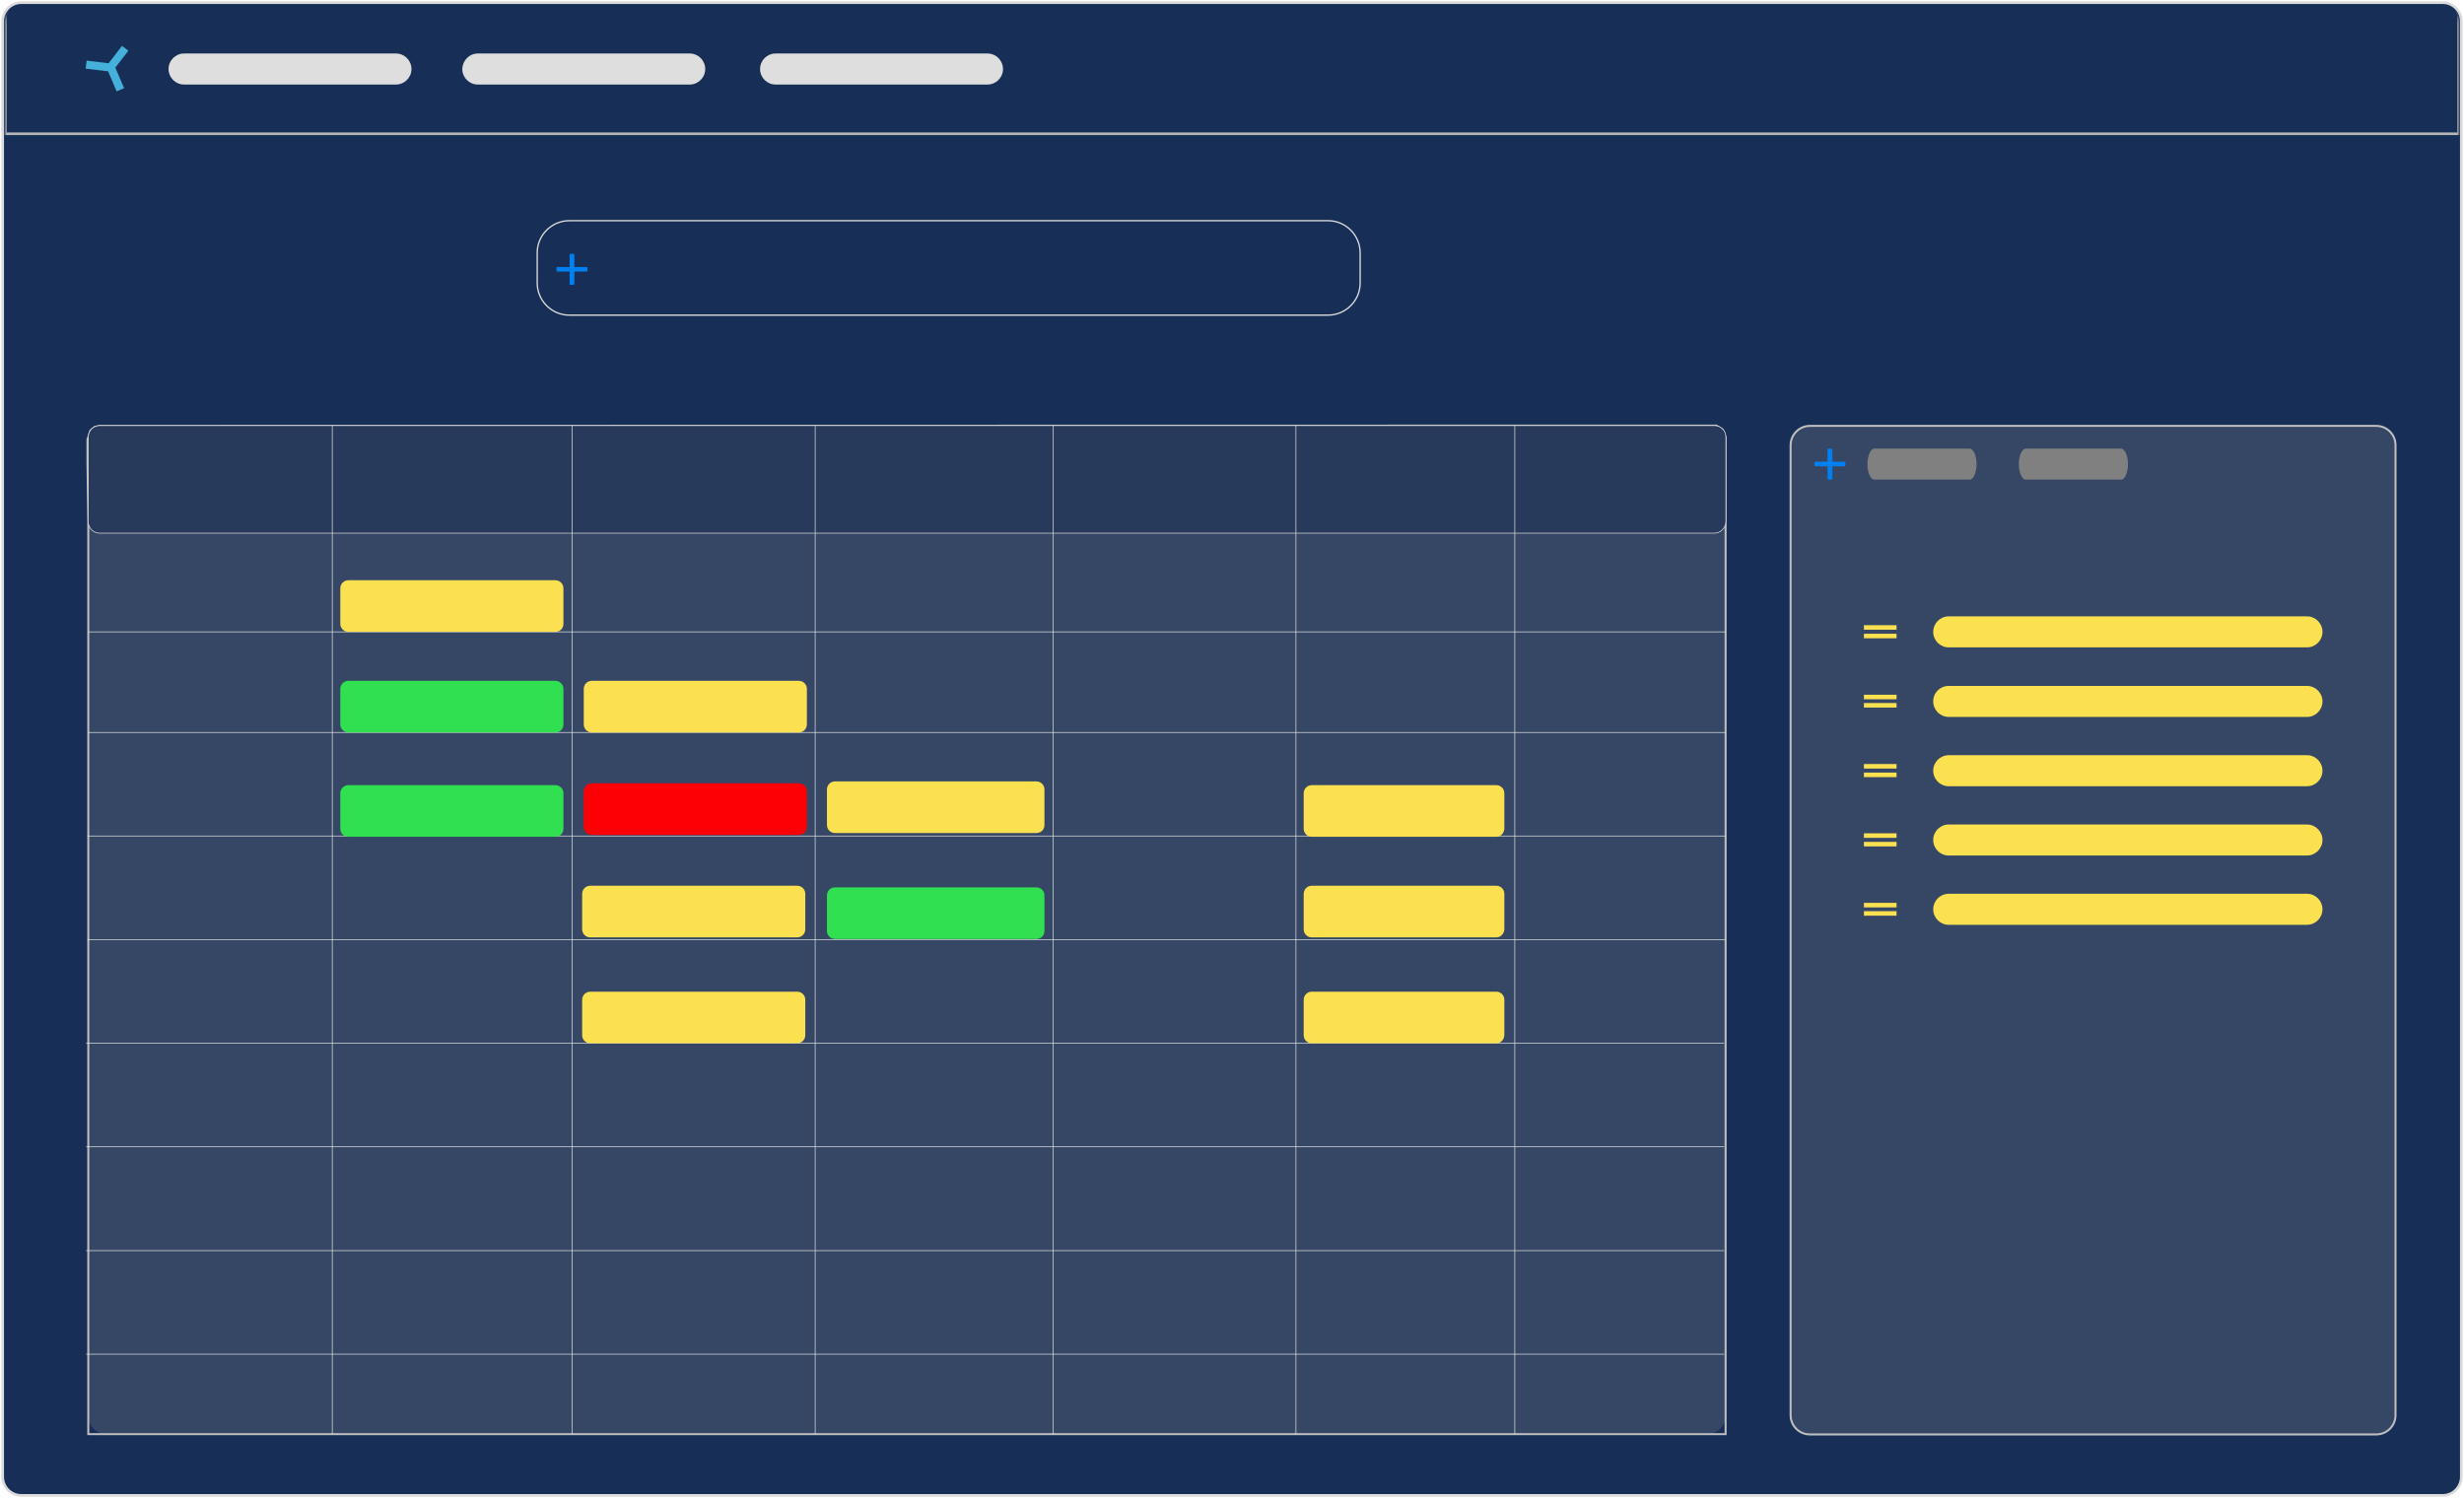 <?xml version="1.0" encoding="UTF-8"?>
<svg width="921" height="560" viewBox="0 0 921 560" fill="none" xmlns="http://www.w3.org/2000/svg">
<path d="M8 1H913C916.9 1 920 4.1 920 8V552C920 555.9 916.9 559 913 559H8C4.1 559 1 555.9 1 552V8C1 4.1 4.1 1 8 1Z" fill="#172F57" stroke="#DBDADA"/>
<mask id="mask0_1_84" style="mask-type:alpha" maskUnits="userSpaceOnUse" x="2" y="2" width="917" height="556">
<path fill-rule="evenodd" clip-rule="evenodd" d="M9 2H912C915.9 2 919 5.1 919 9V551C919 554.9 915.9 558 912 558H9C5.1 558 2 554.9 2 551V9C2 5.1 5.1 2 9 2Z" fill="white"/>
</mask>
<g mask="url(#mask0_1_84)">
<path fill-rule="evenodd" clip-rule="evenodd" d="M9 0H912C915.9 0 919 3.1 919 7V50H2V7C2 3.1 5.1 0 9 0Z" fill="#172F57" stroke="#B8B5B5"/>
<path fill-rule="evenodd" clip-rule="evenodd" d="M676.5 159.2H888.2C892.2 159.2 895.4 162.4 895.4 166.4V529C895.4 533 892.2 536.2 888.2 536.2H676.5C672.5 536.2 669.3 533 669.3 529V166.4C669.3 162.4 672.6 159.2 676.5 159.2Z" fill="#364766" stroke="#BFBFBF" stroke-width="0.75" stroke-miterlimit="10"/>
</g>
<path fill-rule="evenodd" clip-rule="evenodd" d="M496.4 117.8H212.8C206.2 117.8 200.8 112.4 200.8 105.8V94.5C200.8 87.9 206.2 82.5 212.8 82.5H496.4C503 82.5 508.4 87.9 508.4 94.5V105.8C508.4 112.4 503 117.8 496.4 117.8Z" fill="#172F57" stroke="#DBDADA" stroke-width="0.5"/>
<path fill-rule="evenodd" clip-rule="evenodd" d="M68.8 20H148C151.2 20 153.8 22.6 153.8 25.8C153.8 29 151.2 31.6 148 31.6H68.8C65.6 31.6 63 29 63 25.8C63 22.6 65.6 20 68.8 20Z" fill="#DEDEDE"/>
<path fill-rule="evenodd" clip-rule="evenodd" d="M45.6 17.16L48 18.96L43.1 25.26L46.4 32.96L43.6 34.16L40.4 26.66L32 25.66L32.4 22.66L40.6 23.66L45.6 17.16Z" fill="#45B0D9"/>
<path fill-rule="evenodd" clip-rule="evenodd" d="M178.6 20H257.8C261 20 263.6 22.6 263.6 25.8C263.6 29 261 31.6 257.8 31.6H178.6C175.4 31.6 172.8 29 172.8 25.8C172.9 22.6 175.4 20 178.6 20Z" fill="#DEDEDE"/>
<path fill-rule="evenodd" clip-rule="evenodd" d="M289.9 20H369.1C372.3 20 374.9 22.6 374.9 25.8C374.9 29 372.3 31.6 369.1 31.6H289.9C286.7 31.6 284.1 29 284.1 25.8C284.1 22.6 286.7 20 289.9 20Z" fill="#DEDEDE"/>
<path d="M684.4 179.3C684.5 179.3 684.7 179.3 684.8 179.2C684.9 179.1 684.9 179 684.9 178.8V174.3H689.3C689.4 174.3 689.6 174.3 689.7 174.2C689.8 174.1 689.8 174 689.8 173.8V173.1C689.8 173 689.8 172.8 689.7 172.7C689.6 172.6 689.5 172.6 689.3 172.6H684.9V168.2C684.9 168.1 684.9 167.9 684.8 167.8C684.7 167.7 684.6 167.7 684.4 167.7H683.6C683.5 167.7 683.3 167.7 683.2 167.8C683.1 167.9 683.1 168 683.1 168.2V172.6H678.7C678.6 172.6 678.4 172.6 678.3 172.7C678.2 172.8 678.2 172.9 678.2 173.1V173.8C678.2 173.9 678.2 174.1 678.3 174.2C678.4 174.3 678.5 174.3 678.7 174.3H683.1V178.8C683.1 178.9 683.1 179.1 683.2 179.2C683.3 179.3 683.4 179.3 683.6 179.3H684.4Z" fill="#007FF1"/>
<path fill-rule="evenodd" clip-rule="evenodd" d="M700.6 167.7H736.2C737.6 167.7 738.8 170.3 738.8 173.5C738.8 176.7 737.6 179.3 736.2 179.3H700.6C699.2 179.3 698 176.7 698 173.5C698.1 170.3 699.2 167.7 700.6 167.7Z" fill="#808080"/>
<path fill-rule="evenodd" clip-rule="evenodd" d="M757.2 167.7H792.8C794.2 167.7 795.4 170.3 795.4 173.5C795.4 176.7 794.2 179.3 792.8 179.3H757.2C755.8 179.3 754.6 176.7 754.6 173.5C754.6 170.3 755.8 167.7 757.2 167.7Z" fill="#808080"/>
<path d="M214.2 106.5C214.3 106.5 214.5 106.5 214.6 106.4C214.7 106.3 214.7 106.2 214.7 106V101.5H219.1C219.2 101.5 219.4 101.5 219.5 101.4C219.6 101.3 219.6 101.2 219.6 101V100.3C219.6 100.2 219.6 100 219.5 99.9C219.4 99.8 219.3 99.8 219.1 99.8H214.7V95.4C214.7 95.3 214.7 95.1 214.6 95C214.5 94.9 214.4 94.9 214.2 94.9H213.4C213.3 94.9 213.1 94.9 213 95C212.9 95.1 212.9 95.2 212.9 95.4V99.8H208.5C208.4 99.8 208.2 99.8 208.1 99.9C208 100 208 100.1 208 100.3V101C208 101.1 208 101.3 208.1 101.4C208.2 101.5 208.3 101.5 208.5 101.5H212.9V106C212.9 106.1 212.9 106.3 213 106.4C213.1 106.5 213.2 106.5 213.4 106.5H214.2Z" fill="#007FF1"/>
<path fill-rule="evenodd" clip-rule="evenodd" d="M40 159.1H638C641.9 159.1 645 162.2 645 166.1V529.1C645 533 641.9 536.1 638 536.1H40C36.1 536.1 33 533 33 529.1V166.1C33 162.3 36.1 159.1 40 159.1Z" fill="#364766"/>
<path fill-rule="evenodd" clip-rule="evenodd" d="M33 195.2V536.1H645V163.4L643.9 160.6L641.6 159.1H632.2L37.2 159.2L35.4 159.6L33.8 160.9L33 163.4L32.7 164.3V172.8L33 195.2Z" stroke="#BFBFBF" stroke-width="0.75" stroke-miterlimit="10"/>
<path fill-rule="evenodd" clip-rule="evenodd" d="M728.4 230.4H862.3C865.5 230.4 868.1 233 868.1 236.2C868.1 239.4 865.5 242 862.3 242H728.4C725.2 242 722.6 239.4 722.6 236.2C722.6 233 725.2 230.4 728.4 230.4Z" fill="#FBE050"/>
<path d="M708.9 233.7H696.7V235.4H708.9V233.7Z" fill="#FBE050"/>
<path d="M708.9 236.9H696.7V238.6H708.9V236.9Z" fill="#FBE050"/>
<path fill-rule="evenodd" clip-rule="evenodd" d="M728.4 256.4H862.3C865.5 256.4 868.1 259 868.1 262.2C868.1 265.4 865.5 268 862.3 268H728.4C725.2 268 722.6 265.4 722.6 262.2C722.6 258.9 725.2 256.4 728.4 256.4Z" fill="#FBE050"/>
<path d="M708.9 259.7H696.7V261.4H708.9V259.7Z" fill="#FBE050"/>
<path d="M708.9 262.8H696.7V264.5H708.9V262.8Z" fill="#FBE050"/>
<path fill-rule="evenodd" clip-rule="evenodd" d="M728.4 282.3H862.3C865.5 282.3 868.1 284.9 868.1 288.1C868.1 291.3 865.5 293.9 862.3 293.9H728.4C725.2 293.9 722.6 291.3 722.6 288.1C722.6 284.9 725.2 282.3 728.4 282.3Z" fill="#FBE050"/>
<path d="M708.9 285.6H696.7V287.3H708.9V285.6Z" fill="#FBE050"/>
<path d="M708.9 288.8H696.7V290.5H708.9V288.8Z" fill="#FBE050"/>
<path fill-rule="evenodd" clip-rule="evenodd" d="M728.4 308.2H862.3C865.5 308.2 868.1 310.8 868.1 314C868.1 317.2 865.5 319.8 862.3 319.8H728.4C725.2 319.8 722.6 317.2 722.6 314C722.6 310.8 725.2 308.2 728.4 308.2Z" fill="#FBE050"/>
<path d="M708.9 311.5H696.7V313.2H708.9V311.5Z" fill="#FBE050"/>
<path d="M708.9 314.7H696.7V316.4H708.9V314.7Z" fill="#FBE050"/>
<path fill-rule="evenodd" clip-rule="evenodd" d="M728.4 334.1H862.3C865.5 334.1 868.1 336.7 868.1 339.9C868.1 343.1 865.5 345.7 862.3 345.7H728.4C725.2 345.7 722.6 343.1 722.6 339.9C722.6 336.7 725.2 334.1 728.4 334.1Z" fill="#FBE050"/>
<path d="M708.9 337.5H696.7V339.2H708.9V337.5Z" fill="#FBE050"/>
<path d="M708.9 340.6H696.7V342.3H708.9V340.6Z" fill="#FBE050"/>
<path fill-rule="evenodd" clip-rule="evenodd" d="M640.8 199.3H37.2C34.9 199.3 33 197.4 33 195.1V163.3C33 161 34.9 159.1 37.2 159.1H640.9C643.2 159.1 645.1 161 645.1 163.3V195.1C645 197.4 643.1 199.3 640.8 199.3Z" fill="#283A5B" stroke="#E5E5E5" stroke-width="0.25" stroke-miterlimit="10"/>
<path d="M124.2 159.1V536.1" stroke="#E5E5E5" stroke-width="0.25" stroke-miterlimit="10"/>
<path d="M213.8 159.1V536.1" stroke="#E5E5E5" stroke-width="0.25" stroke-miterlimit="10"/>
<path d="M304.7 159.2V536.1" stroke="#E5E5E5" stroke-width="0.25" stroke-miterlimit="10"/>
<path d="M393.7 159.1V536.1" stroke="#E5E5E5" stroke-width="0.25" stroke-miterlimit="10"/>
<path d="M484.4 159.1V536.1" stroke="#E5E5E5" stroke-width="0.25" stroke-miterlimit="10"/>
<path d="M566.2 159.1V536.2" stroke="#E5E5E5" stroke-width="0.25" stroke-miterlimit="10"/>
<path d="M33 236.2H645" stroke="#E5E5E5" stroke-width="0.25" stroke-miterlimit="10"/>
<path d="M33 273.8H645" stroke="#E5E5E5" stroke-width="0.25" stroke-miterlimit="10"/>
<path d="M32.7 312.5H645" stroke="#E5E5E5" stroke-width="0.25" stroke-miterlimit="10"/>
<path d="M32.7 351.3H645" stroke="#E5E5E5" stroke-width="0.25" stroke-miterlimit="10"/>
<path d="M32.2 390H644.4" stroke="#E5E5E5" stroke-width="0.25" stroke-miterlimit="10"/>
<path d="M32.2 428.7H644.4" stroke="#E5E5E5" stroke-width="0.25" stroke-miterlimit="10"/>
<path d="M32.2 467.5H644.4" stroke="#E5E5E5" stroke-width="0.25" stroke-miterlimit="10"/>
<path d="M32.2 506.2H644.4" stroke="#E5E5E5" stroke-width="0.25" stroke-miterlimit="10"/>
<path fill-rule="evenodd" clip-rule="evenodd" d="M207.6 236.2H130.2C128.6 236.2 127.2 234.9 127.2 233.2V219.9C127.2 218.3 128.5 216.9 130.2 216.9H207.6C209.2 216.9 210.6 218.2 210.6 219.9V233.2C210.6 234.9 209.3 236.2 207.6 236.2Z" fill="#FBE050"/>
<path fill-rule="evenodd" clip-rule="evenodd" d="M207.6 273.8H130.2C128.6 273.8 127.2 272.5 127.2 270.8V257.5C127.2 255.9 128.5 254.5 130.2 254.5H207.6C209.2 254.5 210.6 255.8 210.6 257.5V270.8C210.6 272.5 209.3 273.8 207.6 273.8Z" fill="#31E050"/>
<path fill-rule="evenodd" clip-rule="evenodd" d="M207.6 312.8H130.2C128.6 312.8 127.2 311.5 127.2 309.8V296.5C127.2 294.9 128.5 293.5 130.2 293.5H207.6C209.2 293.5 210.6 294.8 210.6 296.5V309.8C210.6 311.5 209.3 312.8 207.6 312.8Z" fill="#31E050"/>
<path fill-rule="evenodd" clip-rule="evenodd" d="M298.6 273.8H221.2C219.6 273.8 218.2 272.5 218.2 270.8V257.5C218.2 255.9 219.5 254.5 221.2 254.5H298.6C300.2 254.5 301.6 255.8 301.6 257.5V270.8C301.6 272.5 300.2 273.8 298.6 273.8Z" fill="#FBE050"/>
<path fill-rule="evenodd" clip-rule="evenodd" d="M298.6 312.1H221.2C219.6 312.1 218.2 310.8 218.2 309.1V295.8C218.2 294.2 219.5 292.8 221.2 292.8H298.6C300.2 292.8 301.6 294.1 301.6 295.8V309.1C301.6 310.8 300.2 312.1 298.6 312.1Z" fill="#FC0005"/>
<path fill-rule="evenodd" clip-rule="evenodd" d="M298 350.4H220.6C219 350.4 217.6 349.1 217.6 347.4V334.1C217.6 332.5 218.9 331.1 220.6 331.1H298C299.6 331.1 301 332.4 301 334.1V347.4C301 349.1 299.6 350.4 298 350.4Z" fill="#FBE050"/>
<path fill-rule="evenodd" clip-rule="evenodd" d="M298 390H220.6C219 390 217.6 388.7 217.6 387V373.7C217.6 372.1 218.9 370.7 220.6 370.7H298C299.6 370.7 301 372 301 373.7V387C301 388.7 299.6 390 298 390Z" fill="#FBE050"/>
<path fill-rule="evenodd" clip-rule="evenodd" d="M387.4 311.4H312.1C310.5 311.4 309.1 310.1 309.1 308.4V295.1C309.1 293.5 310.4 292.1 312.1 292.1H387.4C389 292.1 390.4 293.4 390.4 295.1V308.4C390.4 310.1 389.1 311.4 387.4 311.4Z" fill="#FBE050"/>
<path fill-rule="evenodd" clip-rule="evenodd" d="M387.4 351H312.1C310.5 351 309.1 349.7 309.1 348V334.7C309.1 333.1 310.4 331.7 312.1 331.7H387.4C389 331.7 390.4 333 390.4 334.7V348C390.4 349.7 389.1 351 387.4 351Z" fill="#31E050"/>
<path fill-rule="evenodd" clip-rule="evenodd" d="M559.3 312.8H490.3C488.7 312.8 487.3 311.5 487.3 309.8V296.5C487.3 294.9 488.6 293.5 490.3 293.5H559.3C560.9 293.5 562.3 294.8 562.3 296.5V309.8C562.2 311.5 560.9 312.8 559.3 312.8Z" fill="#FBE050"/>
<path fill-rule="evenodd" clip-rule="evenodd" d="M559.3 350.4H490.3C488.7 350.4 487.3 349.1 487.3 347.4V334.1C487.3 332.5 488.6 331.1 490.3 331.1H559.3C560.9 331.1 562.3 332.4 562.3 334.1V347.4C562.2 349.1 560.9 350.4 559.3 350.4Z" fill="#FBE050"/>
<path fill-rule="evenodd" clip-rule="evenodd" d="M559.3 390H490.3C488.7 390 487.3 388.7 487.3 387V373.7C487.3 372.1 488.6 370.7 490.3 370.7H559.3C560.9 370.7 562.3 372 562.3 373.7V387C562.2 388.7 560.9 390 559.3 390Z" fill="#FBE050"/>
</svg>
